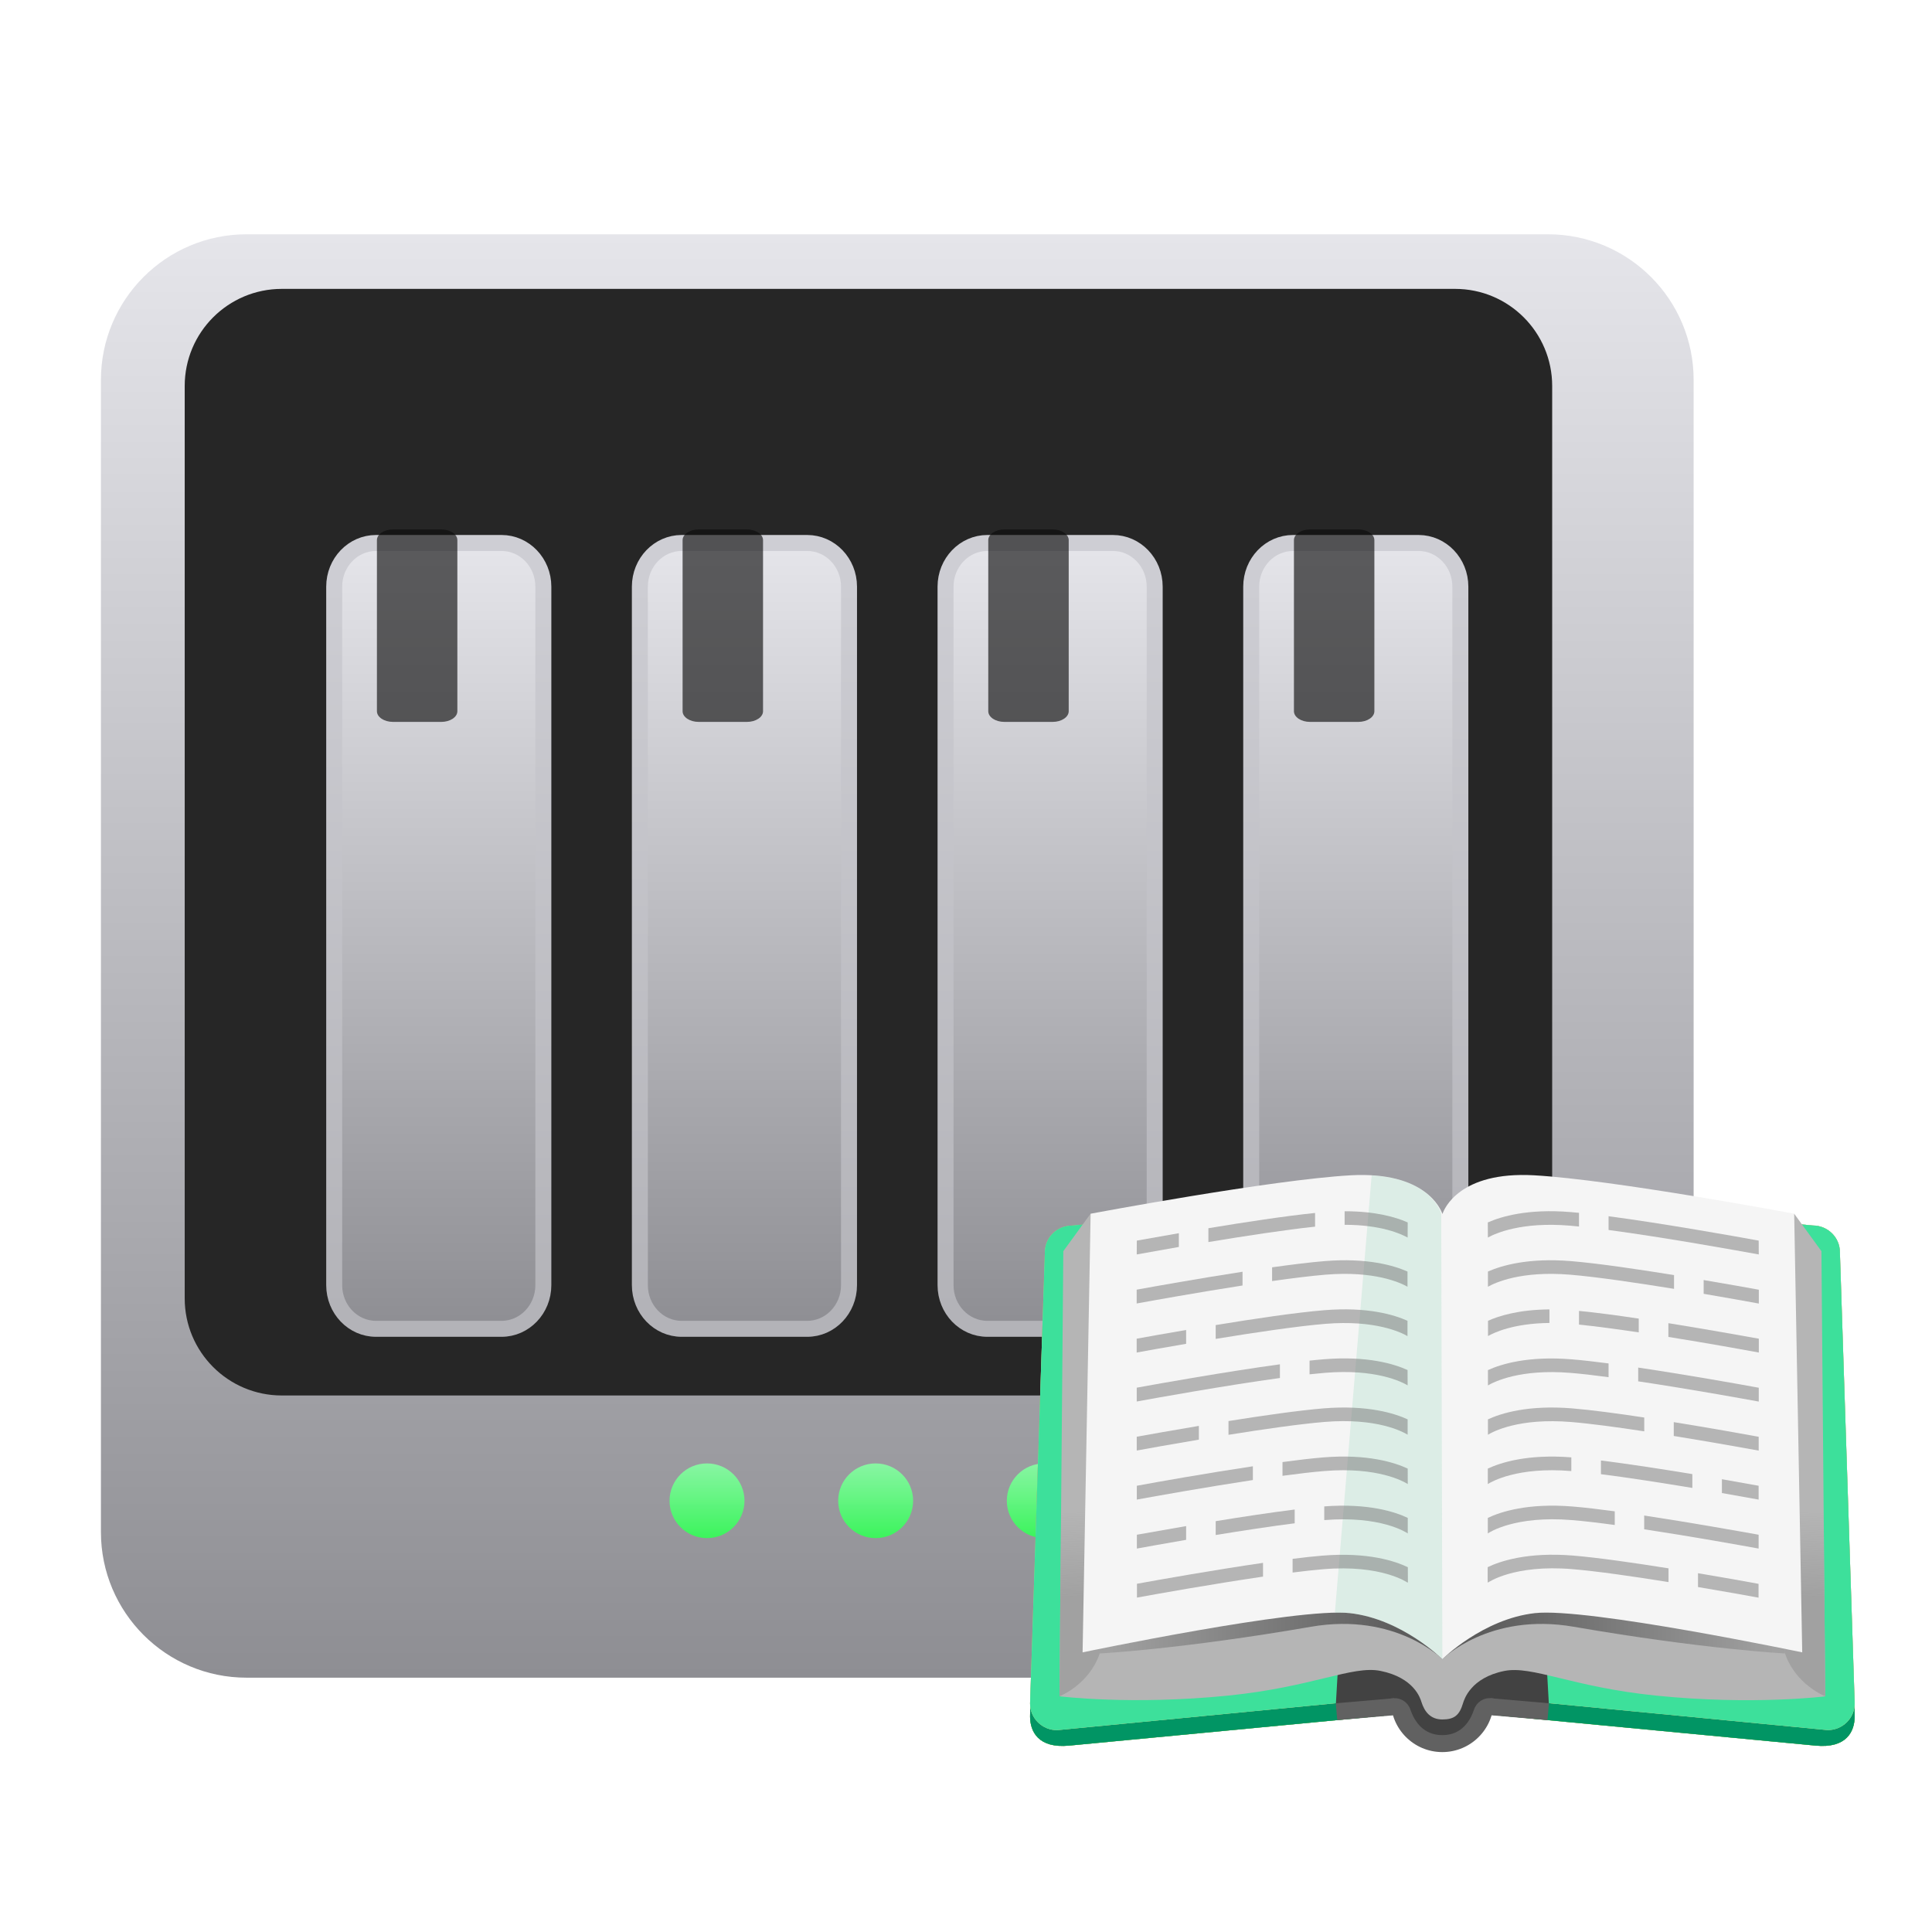 <svg width="536" height="536" viewBox="0 0 536 536" fill="none" xmlns="http://www.w3.org/2000/svg">
<g clip-path="url(#clip0_3_2)">
<g filter="url(#filter0_di_3_2)">
<path fill-rule="evenodd" clip-rule="evenodd" d="M22 89.41C22 67.092 40.092 49 62.41 49H423.459C445.776 49 463.869 67.092 463.869 89.41V193.604V409.034C463.869 431.351 445.776 449.444 423.459 449.444H62.41C40.092 449.444 22 431.351 22 409.034V89.41Z" fill="url(#paint0_linear_3_2)"/>
</g>
<g filter="url(#filter1_i_3_2)">
<path d="M405.686 80.145H80.183C65.305 80.145 53.243 92.207 53.243 107.086V360.212C53.243 375.09 65.305 387.152 80.183 387.152H405.686C420.565 387.152 432.626 375.09 432.626 360.212V107.086C432.626 92.207 420.565 80.145 405.686 80.145Z" fill="#262626"/>
</g>
<g filter="url(#filter2_di_3_2)">
<path fill-rule="evenodd" clip-rule="evenodd" d="M98.323 124.639H133.137C139.546 124.639 144.742 130.062 144.742 136.752V330.547C144.742 337.236 139.546 342.659 133.137 342.659H98.323C91.914 342.659 86.718 337.236 86.718 330.547V136.752C86.718 130.062 91.914 124.639 98.323 124.639Z" fill="url(#paint1_linear_3_2)"/>
<path fill-rule="evenodd" clip-rule="evenodd" d="M98.323 124.639H133.137C139.546 124.639 144.742 130.062 144.742 136.752V330.547C144.742 337.236 139.546 342.659 133.137 342.659H98.323C91.914 342.659 86.718 337.236 86.718 330.547V136.752C86.718 130.062 91.914 124.639 98.323 124.639Z" stroke="url(#paint2_linear_3_2)" stroke-width="4.433"/>
</g>
<path opacity="0.636" fill-rule="evenodd" clip-rule="evenodd" d="M109.035 146.886H122.425C124.89 146.886 126.888 148.214 126.888 149.853V197.313C126.888 198.951 124.89 200.279 122.425 200.279H109.035C106.569 200.279 104.571 198.951 104.571 197.313V149.853C104.571 148.214 106.569 146.886 109.035 146.886Z" fill="#0B0B0B"/>
<g filter="url(#filter3_di_3_2)">
<path fill-rule="evenodd" clip-rule="evenodd" d="M183.126 124.639H217.94C224.349 124.639 229.545 130.062 229.545 136.752V330.547C229.545 337.236 224.349 342.659 217.94 342.659H183.126C176.717 342.659 171.521 337.236 171.521 330.547V136.752C171.521 130.062 176.717 124.639 183.126 124.639Z" fill="url(#paint3_linear_3_2)"/>
<path fill-rule="evenodd" clip-rule="evenodd" d="M183.126 124.639H217.94C224.349 124.639 229.545 130.062 229.545 136.752V330.547C229.545 337.236 224.349 342.659 217.94 342.659H183.126C176.717 342.659 171.521 337.236 171.521 330.547V136.752C171.521 130.062 176.717 124.639 183.126 124.639Z" stroke="url(#paint4_linear_3_2)" stroke-width="4.433"/>
</g>
<path opacity="0.636" fill-rule="evenodd" clip-rule="evenodd" d="M193.838 146.886H207.228C209.693 146.886 211.691 148.214 211.691 149.853V197.313C211.691 198.951 209.693 200.279 207.228 200.279H193.838C191.374 200.279 189.375 198.951 189.375 197.313V149.853C189.375 148.214 191.374 146.886 193.838 146.886Z" fill="#0B0B0B"/>
<g filter="url(#filter4_di_3_2)">
<path fill-rule="evenodd" clip-rule="evenodd" d="M267.929 124.639H302.743C309.152 124.639 314.348 130.062 314.348 136.752V330.547C314.348 337.236 309.152 342.659 302.743 342.659H267.929C261.52 342.659 256.325 337.236 256.325 330.547V136.752C256.325 130.062 261.52 124.639 267.929 124.639Z" fill="url(#paint5_linear_3_2)"/>
<path fill-rule="evenodd" clip-rule="evenodd" d="M267.929 124.639H302.743C309.152 124.639 314.348 130.062 314.348 136.752V330.547C314.348 337.236 309.152 342.659 302.743 342.659H267.929C261.52 342.659 256.325 337.236 256.325 330.547V136.752C256.325 130.062 261.52 124.639 267.929 124.639Z" stroke="url(#paint6_linear_3_2)" stroke-width="4.433"/>
</g>
<path opacity="0.636" fill-rule="evenodd" clip-rule="evenodd" d="M278.641 146.886H292.031C294.497 146.886 296.494 148.214 296.494 149.853V197.313C296.494 198.951 294.497 200.279 292.031 200.279H278.641C276.176 200.279 274.178 198.951 274.178 197.313V149.853C274.178 148.214 276.176 146.886 278.641 146.886Z" fill="#0B0B0B"/>
<g filter="url(#filter5_di_3_2)">
<path fill-rule="evenodd" clip-rule="evenodd" d="M352.732 124.639H387.546C393.955 124.639 399.151 130.062 399.151 136.752V330.547C399.151 337.236 393.955 342.659 387.546 342.659H352.732C346.323 342.659 341.128 337.236 341.128 330.547V136.752C341.128 130.062 346.323 124.639 352.732 124.639Z" fill="url(#paint7_linear_3_2)"/>
<path fill-rule="evenodd" clip-rule="evenodd" d="M352.732 124.639H387.546C393.955 124.639 399.151 130.062 399.151 136.752V330.547C399.151 337.236 393.955 342.659 387.546 342.659H352.732C346.323 342.659 341.128 337.236 341.128 330.547V136.752C341.128 130.062 346.323 124.639 352.732 124.639Z" stroke="url(#paint8_linear_3_2)" stroke-width="4.433"/>
</g>
<path opacity="0.636" fill-rule="evenodd" clip-rule="evenodd" d="M363.444 146.886H376.834C379.3 146.886 381.297 148.214 381.297 149.853V197.313C381.297 198.951 379.3 200.279 376.834 200.279H363.444C360.979 200.279 358.981 198.951 358.981 197.313V149.853C358.981 148.214 360.979 146.886 363.444 146.886Z" fill="#0B0B0B"/>
<g opacity="0.898" filter="url(#filter6_di_3_2)">
<path d="M242.935 428.721C248.677 428.721 253.331 424.082 253.331 418.359C253.331 412.637 248.677 407.998 242.935 407.998C237.192 407.998 232.538 412.637 232.538 418.359C232.538 424.082 237.192 428.721 242.935 428.721Z" fill="url(#paint9_linear_3_2)"/>
</g>
<g opacity="0.898" filter="url(#filter7_di_3_2)">
<path d="M196.149 428.721C201.891 428.721 206.546 424.082 206.546 418.359C206.546 412.637 201.891 407.998 196.149 407.998C190.407 407.998 185.752 412.637 185.752 418.359C185.752 424.082 190.407 428.721 196.149 428.721Z" fill="url(#paint10_linear_3_2)"/>
</g>
<g opacity="0.898" filter="url(#filter8_di_3_2)">
<path d="M289.721 428.721C295.463 428.721 300.118 424.082 300.118 418.359C300.118 412.637 295.463 407.998 289.721 407.998C283.979 407.998 279.324 412.637 279.324 418.359C279.324 424.082 283.979 428.721 289.721 428.721Z" fill="url(#paint11_linear_3_2)"/>
</g>
<path d="M411.953 475.561L503.698 484.291C512.334 485.123 514.545 480.304 514.545 476.222L514.451 471.271L401.616 455.36C401.616 461.01 406.208 475.561 411.953 475.561Z" fill="#C62828"/>
<path d="M411.953 475.561L503.698 484.291C512.334 485.123 514.545 480.304 514.545 476.222L514.451 471.271L401.616 455.36C401.616 461.01 406.208 475.561 411.953 475.561Z" fill="#32FF55"/>
<path d="M411.953 475.561L503.698 484.291C512.334 485.123 514.545 480.304 514.545 476.222L514.451 471.271L401.616 455.36C401.616 461.01 406.208 475.561 411.953 475.561Z" fill="#019564"/>
<path d="M415.298 471.252L429.735 472.518L507.043 479.983C511.201 479.983 514.546 476.676 514.546 472.594L510.445 347.381C510.445 343.299 507.081 339.992 502.943 339.992L415.298 331.715C409.553 331.715 404.885 336.307 404.885 341.958V461.01C404.885 466.66 409.534 471.252 415.298 471.252Z" fill="#F44336"/>
<path d="M415.298 471.252L429.735 472.518L507.043 479.983C511.201 479.983 514.546 476.676 514.546 472.594L510.445 347.381C510.445 343.299 507.081 339.992 502.943 339.992L415.298 331.715C409.553 331.715 404.885 336.307 404.885 341.958V461.01C404.885 466.66 409.534 471.252 415.298 471.252Z" fill="#86FFA4"/>
<path d="M415.298 471.252L429.735 472.518L507.043 479.983C511.201 479.983 514.546 476.676 514.546 472.594L510.445 347.381C510.445 343.299 507.081 339.992 502.943 339.992L415.298 331.715C409.553 331.715 404.885 336.307 404.885 341.958V461.01C404.885 466.66 409.534 471.252 415.298 471.252Z" fill="#3DE09B"/>
<path d="M388.369 475.561L296.623 484.291C287.987 485.123 285.776 480.304 285.776 476.222L285.871 471.271L398.706 455.341C398.706 461.01 394.114 475.561 388.369 475.561Z" fill="#C62828"/>
<path d="M388.369 475.561L296.623 484.291C287.987 485.123 285.776 480.304 285.776 476.222L285.871 471.271L398.706 455.341C398.706 461.01 394.114 475.561 388.369 475.561Z" fill="#32FF55"/>
<path d="M388.369 475.561L296.623 484.291C287.987 485.123 285.776 480.304 285.776 476.222L285.871 471.271L398.706 455.341C398.706 461.01 394.114 475.561 388.369 475.561Z" fill="#019564"/>
<path d="M385.024 471.252L370.7 472.518L293.278 480.001C289.121 480.001 285.776 476.695 285.776 472.613L289.877 347.4C289.877 343.318 293.241 340.011 297.379 340.011L385.024 331.734C390.769 331.734 395.437 336.326 395.437 341.977V461.029C395.437 466.66 390.788 471.252 385.024 471.252Z" fill="#F44336"/>
<path d="M385.024 471.252L370.7 472.518L293.278 480.001C289.121 480.001 285.776 476.695 285.776 472.613L289.877 347.4C289.877 343.318 293.241 340.011 297.379 340.011L385.024 331.734C390.769 331.734 395.437 336.326 395.437 341.977V461.029C395.437 466.66 390.788 471.252 385.024 471.252Z" fill="#86FFA4"/>
<path d="M385.024 471.252L370.7 472.518L293.278 480.001C289.121 480.001 285.776 476.695 285.776 472.613L289.877 347.4C289.877 343.318 293.241 340.011 297.379 340.011L385.024 331.734C390.769 331.734 395.437 336.326 395.437 341.977V461.029C395.437 466.66 390.788 471.252 385.024 471.252Z" fill="#3DE09B"/>
<path d="M428.034 443.228H372.325L370.625 472.575L388.01 474.2C388.01 474.2 391.733 483.497 400.161 483.497C408.589 483.497 412.312 474.2 412.312 474.2L429.697 472.575L428.034 443.228Z" fill="#424242"/>
<path fill-rule="evenodd" clip-rule="evenodd" d="M413.534 471.144L429.729 472.543L429.325 477.218L413.13 475.82L413.534 471.144Z" fill="#616161"/>
<path fill-rule="evenodd" clip-rule="evenodd" d="M387.191 475.82L370.996 477.218L370.593 472.543L386.788 471.144L387.191 475.82Z" fill="#616161"/>
<path d="M505.324 347.117L497.765 336.723L400.161 447.65L302.557 336.723L294.998 347.117L293.94 470.61C293.94 470.61 314.009 473.123 340.824 470.402C364.181 468.04 375.179 461.992 382.983 463.561C392.356 465.451 394.057 471.214 394.359 472.197C395.21 474.918 396.892 477.035 400.161 477.035C403.43 477.035 404.885 475.901 405.887 472.537C406.189 471.554 407.965 465.47 417.338 463.58C425.143 462.011 436.141 468.058 459.498 470.421C486.313 473.142 506.382 470.628 506.382 470.628L505.324 347.117Z" fill="#B5B5B5"/>
<path d="M495.214 458.704L495.516 408.835H505.853L506.382 470.61C506.382 470.61 498.162 467.416 495.214 458.704Z" fill="url(#paint12_linear_3_2)"/>
<path d="M495.686 429.641L495.214 458.723C495.214 458.723 472.613 457.552 436.613 451.316C413.068 447.234 400.161 460.311 400.161 460.311L399.953 429.641H495.686Z" fill="url(#paint13_linear_3_2)"/>
<path d="M304.636 429.641L305.108 458.723C305.108 458.723 327.709 457.552 363.708 451.316C387.254 447.234 400.161 460.311 400.161 460.311L399.953 429.641H304.636Z" fill="url(#paint14_linear_3_2)"/>
<path d="M305.108 458.704L304.806 408.835H294.45L293.94 470.61C293.94 470.61 302.141 467.416 305.108 458.704Z" fill="url(#paint15_linear_3_2)"/>
<path d="M497.765 336.723C497.765 336.723 447.612 327.293 425.596 326.065C404.885 324.912 400.633 335.457 400.218 336.723H400.142C399.707 335.457 395.455 324.931 374.744 326.065C352.729 327.293 302.576 336.723 302.576 336.723L300.346 458.421C300.346 458.421 360.061 445.911 374.517 447.536C388.974 449.161 400.161 460.311 400.161 460.311C400.161 460.311 411.367 449.161 425.823 447.536C440.28 445.911 499.995 458.421 499.995 458.421L497.765 336.723Z" fill="#F5F5F5"/>
<path opacity="0.26" d="M380.546 326.084L370.341 447.404C371.947 447.366 373.365 447.404 374.498 447.536C388.936 449.142 400.161 460.311 400.161 460.311L399.84 336.723C399.84 336.723 397.383 327.048 380.546 326.084Z" fill="#94D6BB"/>
<g opacity="0.5">
<path d="M327.048 342.128C321.946 343.016 317.769 343.772 315.388 344.187C315.388 345.359 315.388 346.644 315.369 348.024C317.467 347.646 321.738 346.871 327.048 345.945V342.128Z" fill="#757575"/>
<path d="M373.043 336.043V339.803C383.116 339.784 388.69 342.317 390.523 343.337C390.523 341.769 390.542 340.37 390.542 339.142C387.424 337.744 381.717 336.024 373.043 336.043Z" fill="#757575"/>
<path d="M364.842 336.515C356.66 337.347 345.265 339.085 335.249 340.748V344.584C345.189 342.94 356.603 341.183 364.842 340.314V336.515Z" fill="#757575"/>
<path d="M344.717 352.823C332.509 354.713 320.264 356.905 315.35 357.793C315.35 359.041 315.35 360.326 315.35 361.63C319.621 360.855 332.15 358.587 344.717 356.641V352.823Z" fill="#757575"/>
<path d="M367.45 349.876C363.463 350.197 358.379 350.839 352.918 351.595V355.412C358.493 354.619 363.708 353.976 367.752 353.636C381.32 352.521 388.482 355.847 390.485 356.981C390.485 355.526 390.485 354.127 390.485 352.767C386.782 351.123 379.355 348.893 367.45 349.876Z" fill="#757575"/>
<path d="M329.07 368.981C323.098 370.001 318.109 370.889 315.35 371.399C315.35 372.666 315.35 373.951 315.35 375.236C317.826 374.782 322.89 373.875 329.07 372.817V368.981Z" fill="#757575"/>
<path d="M390.486 366.429C386.801 364.767 379.355 362.499 367.337 363.5C359.645 364.124 347.872 365.881 337.271 367.62V371.456C347.967 369.699 359.91 367.922 367.658 367.28C381.453 366.146 388.634 369.604 390.486 370.681C390.486 369.226 390.486 367.828 390.486 366.429Z" fill="#757575"/>
<path d="M390.504 380.092C386.857 378.429 379.374 376.105 367.261 377.106C366.033 377.201 364.71 377.333 363.311 377.484V381.283C364.842 381.113 366.259 380.98 367.582 380.867C381.642 379.714 388.823 383.324 390.523 384.344C390.504 382.927 390.504 381.509 390.504 380.092Z" fill="#757575"/>
<path d="M355.091 378.505C340.314 380.527 321.908 383.796 315.369 384.986C315.369 386.271 315.369 387.538 315.369 388.823C321.133 387.764 339.973 384.382 355.091 382.303V378.505Z" fill="#757575"/>
<path d="M332.604 395.588C325.177 396.835 318.752 397.988 315.369 398.592C315.369 399.877 315.369 401.162 315.369 402.429C318.431 401.862 324.95 400.69 332.604 399.405V395.588Z" fill="#757575"/>
<path d="M390.523 393.774C386.914 392.111 379.393 389.73 367.166 390.731C360.363 391.298 350.386 392.715 340.824 394.246V398.063C350.48 396.514 360.628 395.059 367.469 394.492C381.887 393.301 389.087 397.156 390.523 398.026C390.523 396.608 390.523 395.191 390.523 393.774Z" fill="#757575"/>
<path d="M390.561 421.118C387.122 419.474 379.676 416.998 367.393 417.924V421.723C383.059 420.457 390.164 425.143 390.561 425.426C390.561 424.028 390.561 422.592 390.561 421.118Z" fill="#757575"/>
<path d="M329.07 423.386C323.249 424.387 318.298 425.256 315.407 425.785C315.407 427.108 315.407 428.374 315.407 429.622C318.072 429.13 323.06 428.242 329.07 427.203V423.386Z" fill="#757575"/>
<path d="M337.271 422.025V425.861C344.603 424.671 352.483 423.461 359.192 422.611V418.794C352.521 419.625 344.641 420.816 337.271 422.025Z" fill="#757575"/>
<path d="M350.405 433.59C336.874 435.555 321.662 438.258 315.426 439.391C315.426 440.79 315.426 442.075 315.426 443.228C321.076 442.188 336.572 439.429 350.405 437.407V433.59Z" fill="#757575"/>
<path d="M390.58 434.799C387.16 433.137 379.544 430.548 366.845 431.587C364.445 431.776 361.648 432.097 358.606 432.475V436.273C361.762 435.877 364.672 435.555 367.148 435.347C383.324 434.006 390.429 439.032 390.504 439.07L390.599 438.957C390.599 437.653 390.599 436.273 390.58 434.799Z" fill="#757575"/>
<path d="M347.589 406.794C334.701 408.721 321.038 411.159 315.388 412.198C315.388 413.502 315.388 414.768 315.388 416.035C320.453 415.109 334.38 412.614 347.589 410.611V406.794Z" fill="#757575"/>
<path d="M390.542 407.436C386.99 405.773 379.45 403.317 367.053 404.337C363.878 404.602 360.004 405.055 355.809 405.622V409.439C360.137 408.854 364.124 408.381 367.374 408.117C382.265 406.888 389.465 411.027 390.561 411.726C390.542 410.328 390.542 408.891 390.542 407.436Z" fill="#757575"/>
</g>
<g opacity="0.5">
<path d="M446.289 341.24C461.936 343.318 482.383 347.022 487.938 348.024C487.938 346.625 487.938 345.359 487.919 344.187C481.419 342.997 461.52 339.444 446.27 337.422V341.24H446.289Z" fill="#757575"/>
<path d="M438.068 336.477C437.256 336.402 436.481 336.326 435.744 336.27C423.896 335.287 416.488 337.498 412.765 339.142C412.765 340.37 412.784 341.788 412.784 343.337C414.901 342.165 422.063 338.934 435.442 340.03C436.273 340.106 437.161 340.181 438.068 340.276V336.477Z" fill="#757575"/>
<path d="M472.65 358.946C479.586 360.137 485.33 361.157 487.957 361.648C487.957 360.326 487.957 359.06 487.957 357.812C484.99 357.264 479.359 356.263 472.65 355.129V358.946Z" fill="#757575"/>
<path d="M464.449 353.749C454.226 352.105 443.19 350.48 435.858 349.876C423.952 348.893 416.526 351.123 412.803 352.767C412.803 354.127 412.803 355.526 412.803 356.981C414.806 355.847 421.968 352.521 435.536 353.636C442.925 354.241 454.131 355.904 464.43 357.567V353.749H464.449Z" fill="#757575"/>
<path d="M462.862 367.091V370.908C473.841 372.666 484.064 374.517 487.957 375.236C487.957 373.932 487.957 372.666 487.957 371.399C483.554 370.606 473.52 368.811 462.862 367.091Z" fill="#757575"/>
<path d="M446.27 378.259C442.472 377.768 438.957 377.352 436.047 377.125C423.934 376.124 416.45 378.448 412.803 380.111C412.803 381.528 412.803 382.946 412.803 384.363C414.504 383.361 421.704 379.733 435.744 380.886C438.73 381.131 442.358 381.547 446.27 382.076V378.259Z" fill="#757575"/>
<path d="M454.49 379.412V383.229C468.191 385.27 482.949 387.934 487.938 388.842C487.938 387.557 487.938 386.271 487.938 385.005C482.307 383.966 467.851 381.396 454.49 379.412Z" fill="#757575"/>
<path d="M456.153 393.263C448.689 392.13 441.451 391.166 436.16 390.731C423.915 389.73 416.394 392.111 412.803 393.774C412.803 395.191 412.803 396.627 412.803 398.044C414.239 397.156 421.439 393.32 435.858 394.511C441.206 394.945 448.594 395.947 456.172 397.1V393.263H456.153Z" fill="#757575"/>
<path d="M464.355 394.548V398.385C474.635 400.048 484.045 401.748 487.919 402.447C487.919 401.181 487.919 399.896 487.919 398.611C483.611 397.818 474.351 396.155 464.355 394.548Z" fill="#757575"/>
<path d="M477.715 410.384V414.22C482.175 414.995 485.822 415.657 487.9 416.035C487.9 414.768 487.9 413.483 487.9 412.198C485.633 411.783 482.042 411.14 477.715 410.384Z" fill="#757575"/>
<path d="M447.952 419.285C443.624 418.699 439.618 418.227 436.368 417.962C423.82 416.923 416.242 419.455 412.765 421.118C412.765 422.592 412.765 424.028 412.765 425.426C413.162 425.143 420.305 420.419 436.085 421.723C439.41 421.987 443.53 422.478 447.99 423.083V419.285H447.952Z" fill="#757575"/>
<path d="M456.153 420.456V424.274C469.155 426.239 482.798 428.696 487.901 429.622C487.901 428.374 487.901 427.089 487.901 425.785C482.231 424.765 468.852 422.384 456.153 420.456Z" fill="#757575"/>
<path d="M462.862 435.102C453.281 433.571 443.265 432.135 436.462 431.568C423.745 430.529 416.148 433.136 412.728 434.781C412.728 436.255 412.728 437.634 412.728 438.938L412.822 439.051C412.879 439.014 419.984 433.987 436.179 435.329C443.039 435.895 453.224 437.369 462.9 438.919V435.102H462.862Z" fill="#757575"/>
<path d="M471.082 436.462V440.299C478.433 441.527 484.707 442.661 487.881 443.246C487.881 442.094 487.881 440.809 487.881 439.41C484.423 438.768 478.225 437.653 471.082 436.462Z" fill="#757575"/>
<path d="M435.933 404.318C423.726 403.355 416.28 405.792 412.765 407.436C412.765 408.873 412.765 410.309 412.765 411.726C413.861 411.027 421.042 406.888 435.933 408.117V404.318Z" fill="#757575"/>
<path d="M444.154 405.188V408.986C451.939 409.969 461.293 411.443 469.514 412.803V408.967C461.237 407.606 451.883 406.151 444.154 405.188Z" fill="#757575"/>
<path d="M429.867 363.274C421.401 363.33 415.827 365.069 412.822 366.429C412.822 367.828 412.822 369.226 412.822 370.662C414.409 369.755 419.833 367.129 429.867 367.034V363.274Z" fill="#757575"/>
<path d="M438.068 363.689V367.488C442.774 367.96 448.613 368.754 454.641 369.642V365.825C448.594 364.918 442.774 364.143 438.068 363.689Z" fill="#757575"/>
</g>
<path d="M413.691 471.139C411.575 470.95 409.628 472.254 408.948 474.276C407.927 477.356 405.546 481.381 400.161 481.381C394.718 481.381 392.318 477.337 391.279 474.257C390.599 472.273 388.69 470.988 386.593 471.158L385.856 471.214L385.874 471.819C385.874 479.699 392.262 486.086 400.142 486.086C408.022 486.086 414.409 479.699 414.409 471.819C414.409 471.63 414.39 471.195 414.39 471.195L413.691 471.139Z" fill="#616161"/>
</g>
<defs>
<filter id="filter0_di_3_2" x="-4" y="33" width="493.869" height="452.444" filterUnits="userSpaceOnUse" color-interpolation-filters="sRGB">
<feFlood flood-opacity="0" result="BackgroundImageFix"/>
<feColorMatrix in="SourceAlpha" type="matrix" values="0 0 0 0 0 0 0 0 0 0 0 0 0 0 0 0 0 0 127 0" result="hardAlpha"/>
<feOffset dy="10"/>
<feGaussianBlur stdDeviation="13"/>
<feColorMatrix type="matrix" values="0 0 0 0 0.053 0 0 0 0 0.053 0 0 0 0 0.053 0 0 0 0.2 0"/>
<feBlend mode="normal" in2="BackgroundImageFix" result="effect1_dropShadow_3_2"/>
<feBlend mode="normal" in="SourceGraphic" in2="effect1_dropShadow_3_2" result="shape"/>
<feColorMatrix in="SourceAlpha" type="matrix" values="0 0 0 0 0 0 0 0 0 0 0 0 0 0 0 0 0 0 127 0" result="hardAlpha"/>
<feOffset dx="6" dy="6"/>
<feGaussianBlur stdDeviation="16.5"/>
<feComposite in2="hardAlpha" operator="arithmetic" k2="-1" k3="1"/>
<feColorMatrix type="matrix" values="0 0 0 0 0.427 0 0 0 0 0.427 0 0 0 0 0.427 0 0 0 0.415 0"/>
<feBlend mode="normal" in2="shape" result="effect2_innerShadow_3_2"/>
</filter>
<filter id="filter1_i_3_2" x="51.243" y="80.145" width="381.383" height="307.006" filterUnits="userSpaceOnUse" color-interpolation-filters="sRGB">
<feFlood flood-opacity="0" result="BackgroundImageFix"/>
<feBlend mode="normal" in="SourceGraphic" in2="BackgroundImageFix" result="shape"/>
<feColorMatrix in="SourceAlpha" type="matrix" values="0 0 0 0 0 0 0 0 0 0 0 0 0 0 0 0 0 0 127 0" result="hardAlpha"/>
<feOffset dx="-2"/>
<feGaussianBlur stdDeviation="6"/>
<feComposite in2="hardAlpha" operator="arithmetic" k2="-1" k3="1"/>
<feColorMatrix type="matrix" values="0 0 0 0 0 0 0 0 0 0 0 0 0 0 0 0 0 0 0.2 0"/>
<feBlend mode="normal" in2="shape" result="effect1_innerShadow_3_2"/>
</filter>
<filter id="filter2_di_3_2" x="58.502" y="116.423" width="114.457" height="274.453" filterUnits="userSpaceOnUse" color-interpolation-filters="sRGB">
<feFlood flood-opacity="0" result="BackgroundImageFix"/>
<feColorMatrix in="SourceAlpha" type="matrix" values="0 0 0 0 0 0 0 0 0 0 0 0 0 0 0 0 0 0 127 0" result="hardAlpha"/>
<feOffset dy="20"/>
<feGaussianBlur stdDeviation="13"/>
<feColorMatrix type="matrix" values="0 0 0 0 0.053 0 0 0 0 0.053 0 0 0 0 0.053 0 0 0 0.5 0"/>
<feBlend mode="normal" in2="BackgroundImageFix" result="effect1_dropShadow_3_2"/>
<feBlend mode="normal" in="SourceGraphic" in2="effect1_dropShadow_3_2" result="shape"/>
<feColorMatrix in="SourceAlpha" type="matrix" values="0 0 0 0 0 0 0 0 0 0 0 0 0 0 0 0 0 0 127 0" result="hardAlpha"/>
<feOffset dx="6" dy="6"/>
<feGaussianBlur stdDeviation="16.5"/>
<feComposite in2="hardAlpha" operator="arithmetic" k2="-1" k3="1"/>
<feColorMatrix type="matrix" values="0 0 0 0 0.427 0 0 0 0 0.427 0 0 0 0 0.427 0 0 0 0.415 0"/>
<feBlend mode="normal" in2="shape" result="effect2_innerShadow_3_2"/>
</filter>
<filter id="filter3_di_3_2" x="143.305" y="116.423" width="114.457" height="274.453" filterUnits="userSpaceOnUse" color-interpolation-filters="sRGB">
<feFlood flood-opacity="0" result="BackgroundImageFix"/>
<feColorMatrix in="SourceAlpha" type="matrix" values="0 0 0 0 0 0 0 0 0 0 0 0 0 0 0 0 0 0 127 0" result="hardAlpha"/>
<feOffset dy="20"/>
<feGaussianBlur stdDeviation="13"/>
<feColorMatrix type="matrix" values="0 0 0 0 0.053 0 0 0 0 0.053 0 0 0 0 0.053 0 0 0 0.5 0"/>
<feBlend mode="normal" in2="BackgroundImageFix" result="effect1_dropShadow_3_2"/>
<feBlend mode="normal" in="SourceGraphic" in2="effect1_dropShadow_3_2" result="shape"/>
<feColorMatrix in="SourceAlpha" type="matrix" values="0 0 0 0 0 0 0 0 0 0 0 0 0 0 0 0 0 0 127 0" result="hardAlpha"/>
<feOffset dx="6" dy="6"/>
<feGaussianBlur stdDeviation="16.5"/>
<feComposite in2="hardAlpha" operator="arithmetic" k2="-1" k3="1"/>
<feColorMatrix type="matrix" values="0 0 0 0 0.427 0 0 0 0 0.427 0 0 0 0 0.427 0 0 0 0.415 0"/>
<feBlend mode="normal" in2="shape" result="effect2_innerShadow_3_2"/>
</filter>
<filter id="filter4_di_3_2" x="228.109" y="116.423" width="114.456" height="274.453" filterUnits="userSpaceOnUse" color-interpolation-filters="sRGB">
<feFlood flood-opacity="0" result="BackgroundImageFix"/>
<feColorMatrix in="SourceAlpha" type="matrix" values="0 0 0 0 0 0 0 0 0 0 0 0 0 0 0 0 0 0 127 0" result="hardAlpha"/>
<feOffset dy="20"/>
<feGaussianBlur stdDeviation="13"/>
<feColorMatrix type="matrix" values="0 0 0 0 0.053 0 0 0 0 0.053 0 0 0 0 0.053 0 0 0 0.5 0"/>
<feBlend mode="normal" in2="BackgroundImageFix" result="effect1_dropShadow_3_2"/>
<feBlend mode="normal" in="SourceGraphic" in2="effect1_dropShadow_3_2" result="shape"/>
<feColorMatrix in="SourceAlpha" type="matrix" values="0 0 0 0 0 0 0 0 0 0 0 0 0 0 0 0 0 0 127 0" result="hardAlpha"/>
<feOffset dx="6" dy="6"/>
<feGaussianBlur stdDeviation="16.5"/>
<feComposite in2="hardAlpha" operator="arithmetic" k2="-1" k3="1"/>
<feColorMatrix type="matrix" values="0 0 0 0 0.427 0 0 0 0 0.427 0 0 0 0 0.427 0 0 0 0.415 0"/>
<feBlend mode="normal" in2="shape" result="effect2_innerShadow_3_2"/>
</filter>
<filter id="filter5_di_3_2" x="312.912" y="116.423" width="114.456" height="274.453" filterUnits="userSpaceOnUse" color-interpolation-filters="sRGB">
<feFlood flood-opacity="0" result="BackgroundImageFix"/>
<feColorMatrix in="SourceAlpha" type="matrix" values="0 0 0 0 0 0 0 0 0 0 0 0 0 0 0 0 0 0 127 0" result="hardAlpha"/>
<feOffset dy="20"/>
<feGaussianBlur stdDeviation="13"/>
<feColorMatrix type="matrix" values="0 0 0 0 0.053 0 0 0 0 0.053 0 0 0 0 0.053 0 0 0 0.5 0"/>
<feBlend mode="normal" in2="BackgroundImageFix" result="effect1_dropShadow_3_2"/>
<feBlend mode="normal" in="SourceGraphic" in2="effect1_dropShadow_3_2" result="shape"/>
<feColorMatrix in="SourceAlpha" type="matrix" values="0 0 0 0 0 0 0 0 0 0 0 0 0 0 0 0 0 0 127 0" result="hardAlpha"/>
<feOffset dx="6" dy="6"/>
<feGaussianBlur stdDeviation="16.5"/>
<feComposite in2="hardAlpha" operator="arithmetic" k2="-1" k3="1"/>
<feColorMatrix type="matrix" values="0 0 0 0 0.427 0 0 0 0 0.427 0 0 0 0 0.427 0 0 0 0.415 0"/>
<feBlend mode="normal" in2="shape" result="effect2_innerShadow_3_2"/>
</filter>
<filter id="filter6_di_3_2" x="228.538" y="401.998" width="28.794" height="28.723" filterUnits="userSpaceOnUse" color-interpolation-filters="sRGB">
<feFlood flood-opacity="0" result="BackgroundImageFix"/>
<feColorMatrix in="SourceAlpha" type="matrix" values="0 0 0 0 0 0 0 0 0 0 0 0 0 0 0 0 0 0 127 0" result="hardAlpha"/>
<feOffset dy="-2"/>
<feGaussianBlur stdDeviation="2"/>
<feColorMatrix type="matrix" values="0 0 0 0 0.45 0 0 0 0 0.45 0 0 0 0 0.45 0 0 0 0.628 0"/>
<feBlend mode="normal" in2="BackgroundImageFix" result="effect1_dropShadow_3_2"/>
<feBlend mode="normal" in="SourceGraphic" in2="effect1_dropShadow_3_2" result="shape"/>
<feColorMatrix in="SourceAlpha" type="matrix" values="0 0 0 0 0 0 0 0 0 0 0 0 0 0 0 0 0 0 127 0" result="hardAlpha"/>
<feOffset/>
<feGaussianBlur stdDeviation="5"/>
<feComposite in2="hardAlpha" operator="arithmetic" k2="-1" k3="1"/>
<feColorMatrix type="matrix" values="0 0 0 0 0.906 0 0 0 0 1 0 0 0 0 0.47 0 0 0 1 0"/>
<feBlend mode="normal" in2="shape" result="effect2_innerShadow_3_2"/>
</filter>
<filter id="filter7_di_3_2" x="181.752" y="401.998" width="28.794" height="28.723" filterUnits="userSpaceOnUse" color-interpolation-filters="sRGB">
<feFlood flood-opacity="0" result="BackgroundImageFix"/>
<feColorMatrix in="SourceAlpha" type="matrix" values="0 0 0 0 0 0 0 0 0 0 0 0 0 0 0 0 0 0 127 0" result="hardAlpha"/>
<feOffset dy="-2"/>
<feGaussianBlur stdDeviation="2"/>
<feColorMatrix type="matrix" values="0 0 0 0 0.45 0 0 0 0 0.45 0 0 0 0 0.45 0 0 0 0.628 0"/>
<feBlend mode="normal" in2="BackgroundImageFix" result="effect1_dropShadow_3_2"/>
<feBlend mode="normal" in="SourceGraphic" in2="effect1_dropShadow_3_2" result="shape"/>
<feColorMatrix in="SourceAlpha" type="matrix" values="0 0 0 0 0 0 0 0 0 0 0 0 0 0 0 0 0 0 127 0" result="hardAlpha"/>
<feOffset/>
<feGaussianBlur stdDeviation="5"/>
<feComposite in2="hardAlpha" operator="arithmetic" k2="-1" k3="1"/>
<feColorMatrix type="matrix" values="0 0 0 0 0.906 0 0 0 0 1 0 0 0 0 0.47 0 0 0 1 0"/>
<feBlend mode="normal" in2="shape" result="effect2_innerShadow_3_2"/>
</filter>
<filter id="filter8_di_3_2" x="275.324" y="401.998" width="28.794" height="28.723" filterUnits="userSpaceOnUse" color-interpolation-filters="sRGB">
<feFlood flood-opacity="0" result="BackgroundImageFix"/>
<feColorMatrix in="SourceAlpha" type="matrix" values="0 0 0 0 0 0 0 0 0 0 0 0 0 0 0 0 0 0 127 0" result="hardAlpha"/>
<feOffset dy="-2"/>
<feGaussianBlur stdDeviation="2"/>
<feColorMatrix type="matrix" values="0 0 0 0 0.45 0 0 0 0 0.45 0 0 0 0 0.45 0 0 0 0.628 0"/>
<feBlend mode="normal" in2="BackgroundImageFix" result="effect1_dropShadow_3_2"/>
<feBlend mode="normal" in="SourceGraphic" in2="effect1_dropShadow_3_2" result="shape"/>
<feColorMatrix in="SourceAlpha" type="matrix" values="0 0 0 0 0 0 0 0 0 0 0 0 0 0 0 0 0 0 127 0" result="hardAlpha"/>
<feOffset/>
<feGaussianBlur stdDeviation="5"/>
<feComposite in2="hardAlpha" operator="arithmetic" k2="-1" k3="1"/>
<feColorMatrix type="matrix" values="0 0 0 0 0.906 0 0 0 0 1 0 0 0 0 0.47 0 0 0 1 0"/>
<feBlend mode="normal" in2="shape" result="effect2_innerShadow_3_2"/>
</filter>
<linearGradient id="paint0_linear_3_2" x1="22" y1="49" x2="22" y2="449.444" gradientUnits="userSpaceOnUse">
<stop stop-color="#E5E5EA"/>
<stop offset="1" stop-color="#8E8E93"/>
</linearGradient>
<linearGradient id="paint1_linear_3_2" x1="86.718" y1="124.639" x2="86.718" y2="342.659" gradientUnits="userSpaceOnUse">
<stop stop-color="#E5E5EA"/>
<stop offset="1" stop-color="#8E8E93"/>
</linearGradient>
<linearGradient id="paint2_linear_3_2" x1="87.81" y1="128.368" x2="87.81" y2="338.181" gradientUnits="userSpaceOnUse">
<stop stop-color="#CECED4"/>
<stop offset="1" stop-color="#B3B3B8"/>
</linearGradient>
<linearGradient id="paint3_linear_3_2" x1="171.521" y1="124.639" x2="171.521" y2="342.659" gradientUnits="userSpaceOnUse">
<stop stop-color="#E5E5EA"/>
<stop offset="1" stop-color="#8E8E93"/>
</linearGradient>
<linearGradient id="paint4_linear_3_2" x1="172.614" y1="128.368" x2="172.614" y2="338.181" gradientUnits="userSpaceOnUse">
<stop stop-color="#CECED4"/>
<stop offset="1" stop-color="#B3B3B8"/>
</linearGradient>
<linearGradient id="paint5_linear_3_2" x1="256.325" y1="124.639" x2="256.325" y2="342.659" gradientUnits="userSpaceOnUse">
<stop stop-color="#E5E5EA"/>
<stop offset="1" stop-color="#8E8E93"/>
</linearGradient>
<linearGradient id="paint6_linear_3_2" x1="257.417" y1="128.368" x2="257.417" y2="338.181" gradientUnits="userSpaceOnUse">
<stop stop-color="#CECED4"/>
<stop offset="1" stop-color="#B3B3B8"/>
</linearGradient>
<linearGradient id="paint7_linear_3_2" x1="341.128" y1="124.639" x2="341.128" y2="342.659" gradientUnits="userSpaceOnUse">
<stop stop-color="#E5E5EA"/>
<stop offset="1" stop-color="#8E8E93"/>
</linearGradient>
<linearGradient id="paint8_linear_3_2" x1="342.22" y1="128.368" x2="342.22" y2="338.181" gradientUnits="userSpaceOnUse">
<stop stop-color="#CECED4"/>
<stop offset="1" stop-color="#B3B3B8"/>
</linearGradient>
<linearGradient id="paint9_linear_3_2" x1="232.538" y1="407.998" x2="232.538" y2="428.721" gradientUnits="userSpaceOnUse">
<stop stop-color="#86FFA4"/>
<stop offset="1" stop-color="#32FF55"/>
</linearGradient>
<linearGradient id="paint10_linear_3_2" x1="185.752" y1="407.998" x2="185.752" y2="428.721" gradientUnits="userSpaceOnUse">
<stop stop-color="#86FFA4"/>
<stop offset="1" stop-color="#32FF55"/>
</linearGradient>
<linearGradient id="paint11_linear_3_2" x1="279.324" y1="407.998" x2="279.324" y2="428.721" gradientUnits="userSpaceOnUse">
<stop stop-color="#86FFA4"/>
<stop offset="1" stop-color="#32FF55"/>
</linearGradient>
<linearGradient id="paint12_linear_3_2" x1="500.776" y1="451.771" x2="501.244" y2="419.074" gradientUnits="userSpaceOnUse">
<stop offset="0.267" stop-color="#A1A1A1"/>
<stop offset="1" stop-color="#A1A1A1" stop-opacity="0"/>
</linearGradient>
<linearGradient id="paint13_linear_3_2" x1="411.342" y1="444.968" x2="492.245" y2="444.968" gradientUnits="userSpaceOnUse">
<stop stop-color="#5C5C5C"/>
<stop offset="1" stop-color="#A1A1A1"/>
</linearGradient>
<linearGradient id="paint14_linear_3_2" x1="388.783" y1="444.968" x2="308.062" y2="444.968" gradientUnits="userSpaceOnUse">
<stop stop-color="#5C5C5C"/>
<stop offset="1" stop-color="#A1A1A1"/>
</linearGradient>
<linearGradient id="paint15_linear_3_2" x1="299.539" y1="451.771" x2="299.071" y2="419.073" gradientUnits="userSpaceOnUse">
<stop offset="0.267" stop-color="#A1A1A1"/>
<stop offset="1" stop-color="#A1A1A1" stop-opacity="0"/>
</linearGradient>
<clipPath id="clip0_3_2">
<rect width="536" height="536" fill="white"/>
</clipPath>
</defs>
</svg>
